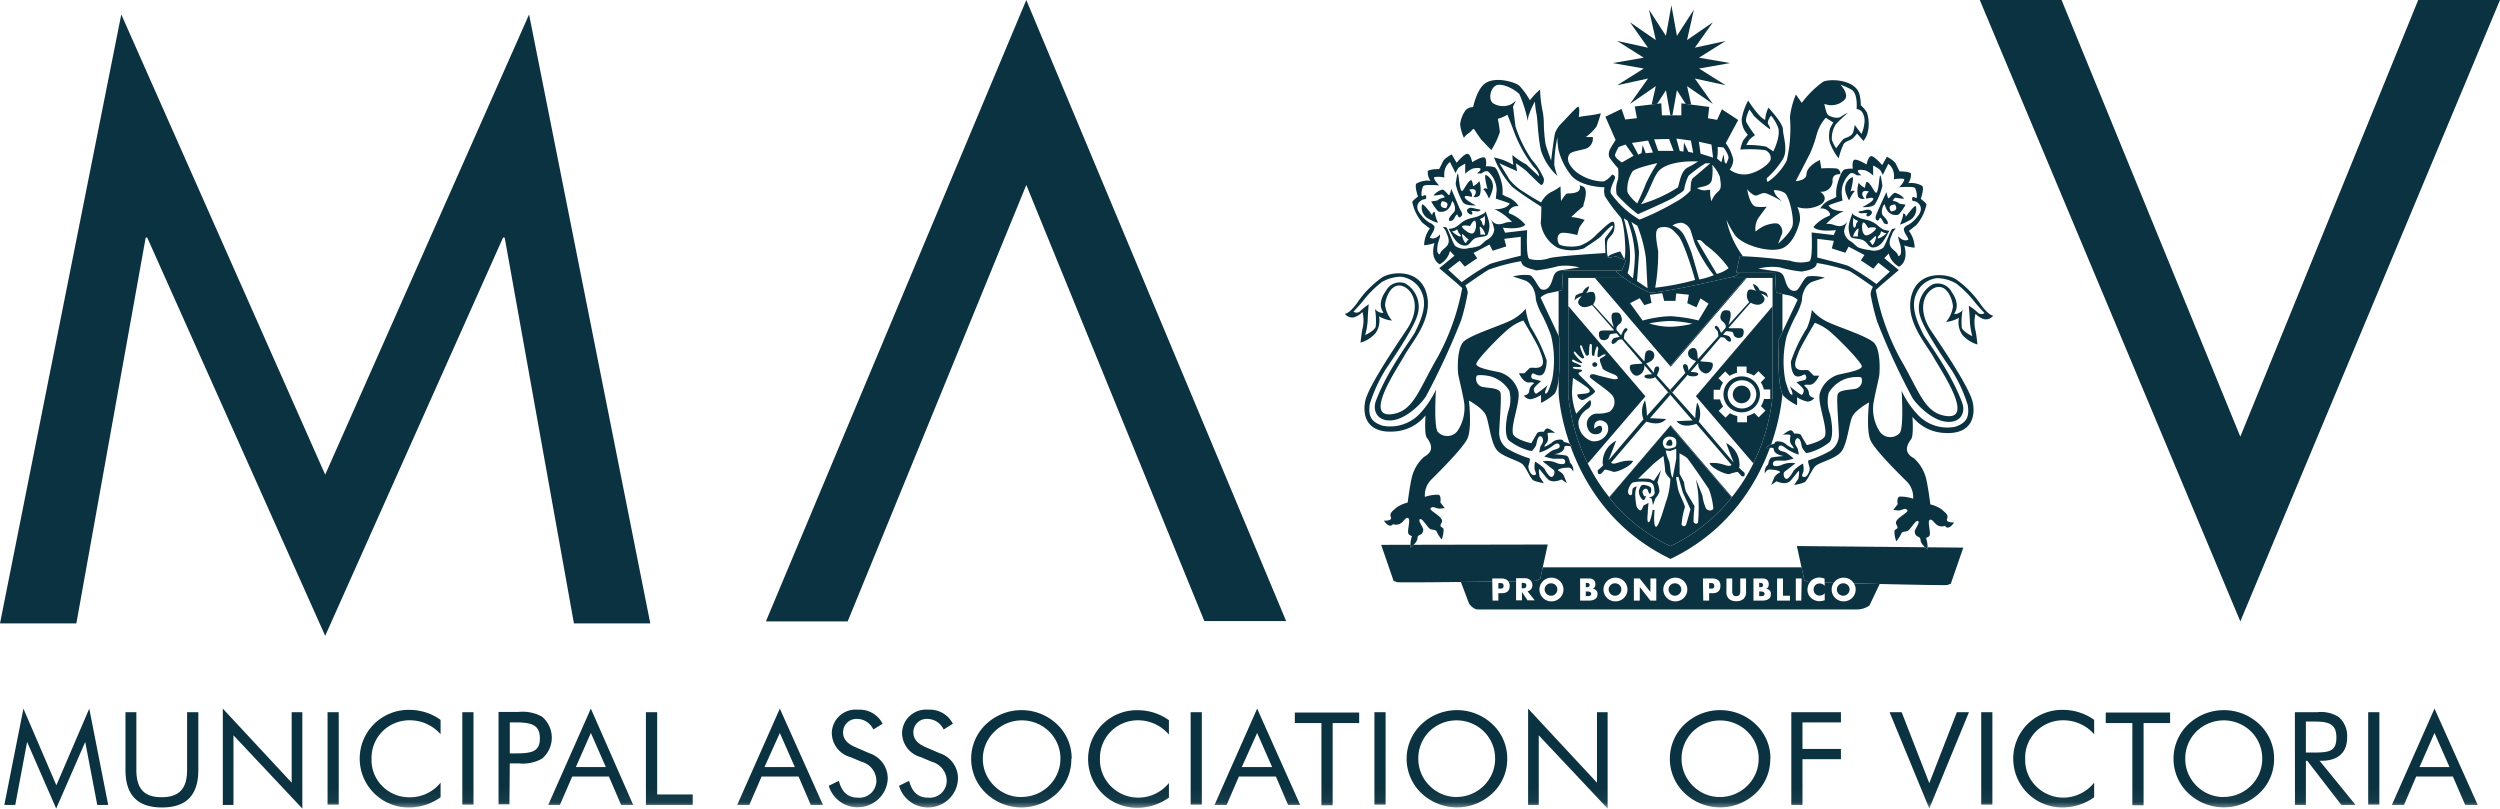 <svg xmlns="http://www.w3.org/2000/svg" xmlns:xlink="http://www.w3.org/1999/xlink" width="173" height="56" viewBox="0 0 173 56">
    <defs>
        <path id="a" d="M0 56.951h173.422V.477H0z"/>
    </defs>
    <g fill="none" fill-rule="evenodd">
        <path fill="#0B3240" d="M22.503 32.847L8.393 1 0 43.139h5.284l4.798-26.699h.106L22.503 44l12.309-27.56h.112l4.792 26.699H45L36.612 1zM167.34 0l-12.31 30.216L142.66 0H137l18.03 43L173 0zM71.02 0L53 43h5.66l12.36-30.199 12.32 30.175H89z"/>
        <g transform="translate(0 -1)">
            <path fill="#0B3240" d="M115.589 38.797a12.015 12.015 0 0 1-4.235-3.365l4.229-4.975 4.247 4.969a12.054 12.054 0 0 1-4.241 3.37m4.418-18.671l-.47.11h1.266l-5.228 6.098.038.044 5.26-6.142h1.788v1.952l-5.308 6.23.851.995-.846-.994 5.309-6.23v6.143a13.414 13.414 0 0 1-1.338 4.73l.005.006a12.73 12.73 0 0 1-1.48 2.324l-4.247-4.968-4.253 4.974a12.614 12.614 0 0 1-1.477-2.317l-.003.004a13.545 13.545 0 0 1-1.35-4.753v-8.096H112.386a9.326 9.326 0 0 1-.508-.4c-.025-.026-.018-.067.01-.117h-3.726l-.07 1.36s-.084.022-.236.058v3.102l.047.1c-.009.297.077 1.8-.047 2.89v.992s.074 1.509.77 3.504c.063.042.113.095.126.163l-.069-.007c.92 2.55 2.853 5.833 6.905 7.789h.03c3.993-1.928 5.925-5.143 6.86-7.677-.07.01-.146.02-.237.022.026-.131.182-.208.321-.251.641-1.826.762-3.248.78-3.5-.39-.856-.235-3.369-.251-3.763l.253-.534v-2.62c-.29-.066-.436-.105-.436-.105l-.077-1.36h-2.516c-.089.123-.192.216-.31.244"/>
            <path fill="#0B3240" d="M113.867 28.423l-5.344-6.253 5.339 6.26zM120.22 30.219v-.43a1.56 1.56 0 0 1-.503-.198l-.312.308-.472-.465.307-.308a1.592 1.592 0 0 1-.213-.488h-.442v-.662h.437c.04-.175.11-.342.206-.494l-.312-.308.472-.47.306.307c.153-.099.323-.17.502-.21v-.435h.666v.43c.18.035.352.102.507.198l.313-.308.471.465-.306.308c.1.151.171.318.213.493h.442v.657h-.436c-.04.175-.11.342-.207.495l.313.307-.472.47-.307-.307a1.53 1.53 0 0 1-.501.21v.435h-.673zm2.447-1.889v-6.142l-5.309 6.23.846.994 3.125 3.65a13.413 13.413 0 0 0 1.338-4.732zM115.978 31.445c.03.11.053.401-.053.477-.106.075-.56.192-.702.081a.495.495 0 0 1-.135-.494.449.449 0 0 1 .501-.29c.195 0 .36.116.39.226zm.472 3.632l.531 1.163s-.253.93-.307 1.069c-.053.14-.224.14-.306 0 .023-.405.098-.805.224-1.191.03-.163-.413-.96-.472-1.285-.06-.325-.142-.796-.142-.796l.165-.052.307 1.092zm.272-2.406c.165.14 1.533 2.174 1.533 2.174.163.434.266.887.307 1.348-.083.192-.366.163-.502 0a3.158 3.158 0 0 1-.253-.9l-.448-1.134s.112.634.141.849c.065.723.065 1.45 0 2.173a.172.172 0 0 1-.107.056.175.175 0 0 1-.199-.149c.001-.353.025-.707.07-1.058l-.59-1a2.717 2.717 0 0 1-.135-.656l-.307-.58-.012-1.425c.175.089.342.19.502.302zm-1.245.186a2.773 2.773 0 0 1-.206-.68l.318.03.407-.157v.697l-.242 1.301c-.165-.057-.165-1.028-.277-1.19zm-.112 2.639c-.195.546-.59 2.045-.785 1.952-.194-.093-.082-1.162-.082-1.162h-.135s-.148.883-.284.854c-.136-.029-.053-.557-.053-.691 0-.134.053-.657.053-.657-.097.062-.2.117-.306.163-.083.029-.136.36-.248.36-.112 0-.225-.14-.284-.302a5.231 5.231 0 0 1-.082-.773c-.004-.2.034-.397.112-.581a.597.597 0 0 0-.254.11c-.082.082-.059.332-.082.413-.024.081-.136.157-.248-.029-.112-.186.136-.686.307-.767.35-.07.709-.08 1.061-.03.443.03.413.442.443.716.03.273-.39.36-.39.36l.195.081.083.442.17-.47c.126-.134.22-.293.279-.466a1.918 1.918 0 0 0-.143-.633l.254-.854-.501.743a1.981 1.981 0 0 1-.277-.139 4.059 4.059 0 0 0-.814 0s.696-.68.95-.924c.253-.244.807-.657.807-.657s.113.762.113 1 .365.581.365.581c-.018.46-.093.917-.224 1.36zm-4.011-.064a12.009 12.009 0 0 0 4.235 3.365 12.063 12.063 0 0 0 4.24-3.37l-4.246-4.97-4.229 4.975zM113.784 22.112l.502-.15-.112-.565.854-.11.13.535h.785l.053-.518.873.093-.112.582.637.29.277-.622.56.366-.696 1.163a10.67 10.67 0 0 0-1.946-.297 8.258 8.258 0 0 0-1.917.303l-.873-1.203.667-.343.318.476zm1.805 1.5a4.977 4.977 0 0 1-1.468-.233 8.719 8.719 0 0 1 1.468-.168 8.541 8.541 0 0 1 1.522.191 7.182 7.182 0 0 1-1.522.21zm-.015 2.721l5.229-6.098h-1.267c-1.33.31-4.89 1.117-5.427.988a8.965 8.965 0 0 1-1.722-.988h-2.018l5.205 6.098z"/>
            <path fill="#0B3240" d="M109.23 30.138a1.45 1.45 0 0 1 .65-.855.46.46 0 0 0 .176-.58c-.041-.1-.979.93-.979.93a4.456 4.456 0 0 1-.295-1.5c.018-.395.07-.976.07-.976.357.213.702.444 1.033.691.437.442-.395.384-.69.442-.159.023.142.5.401.366.189-.076.802-.448.779-.581-.024-.134-1.05-1.058-1.127-1.192-.077-.133.23-.14.23-.244 0-.104-.454-.07-.59-.145-.135-.076.054-.11.054-.11s.495.052.483-.035c-.011-.087-.395-.221-.519-.273-.224-.093-.058-.204-.058-.204.165.098.339.182.518.25.242.076.03-.134.03-.134a2.717 2.717 0 0 1-.478-.546c-.053-.157.077-.104.077-.104s.407.494.543.464c.135-.029.07-.127.07-.127-.11-.218-.199-.446-.266-.68-.028-.18.13-.053.13-.053s.237.704.342.675a.253.253 0 0 0 .137-.07s.023-.53.053-.68c.029-.151.158 0 .158 0a6.304 6.304 0 0 0 0 .65c.03.187.171.076.171.076.018-.215.076-.427.171-.622.048-.058.1.157.1.157s-.106.53-.029.581c.077.053.302-.185.443-.185.241-.018-.018.15-.26.278-.147.093.1.518.13.675.03.156.749.406.856.459.105.052.205.133.205.238 0 .105-.335.058-.335.058s-.968-.22-1.18-.296c-.212-.076-.425-.041-.425.122 0 .162 1.421 1.005 1.628 1.4a.812.812 0 0 1-.283 1.046 2.181 2.181 0 0 1-.837.117.715.715 0 0 0-.696.854c.135.633.59.604.772.552a.347.347 0 0 0 .236-.5c-.123-.203-.502.14-.502.14a.77.77 0 0 1 .036-.378.452.452 0 0 1 .59-.145c.265.093.378.348.319.703a.999.999 0 0 1-1.11.68c-.6-.194-.985-.77-.931-1.39zm4.632-1.709l-5.339-6.259v6.16a13.557 13.557 0 0 0 1.35 4.754l.004-.005-.003-.007 3.988-4.643zM115.723 28.163l1.081-1.245c-.053.128.63.203.708 0 .077-.203-.496-.157-.525-.185l.543-.623a.632.632 0 0 0 .424.715c.318.128.69-.436.543-.697-.07-.117-.832-.082-.837-.145l1.403-1.645c.083 0 .26 0 .325.087.39.459.519.094.277-.145-.077-.076-.401-.1-.43-.134l.211-.232c.138.006.273.023.408.052.111 0 .07.203.182.314a.423.423 0 0 0 .484.052c.154-.087.206-.493.059-.581-.148-.087-.867 0-.967-.058l1.528-1.743c.235.11.59.244.842 0 .255-.245.066-.448-.123-.628.186.04.355.135.484.273a.84.84 0 0 0-.112-.32 1.885 1.885 0 0 0-.466-.185.703.703 0 0 0-.45-.442c.026.176.098.342.208.482 0 0-.395-.185-.55-.04a.73.73 0 0 0 .072.813l-1.439 1.586s.354-.946 0-1.004c-.354-.06-.46.046-.543.348a.387.387 0 0 0 .171.436c.107.092.289.284.13.476l-.26.296c-.052-.104-.212-.58-.39-.476-.176.105.148.274.167.419l.035.284-1.41 1.57c-.053 0 0-.547-.171-.698-.171-.15-.537 0-.519.331 0 .238.236.413.555.512l-.537.662c0-.034 0-.494-.26-.442-.26.053.03.512.047.61l-1.053 1.177.155.173zM113.967 29.777a5.47 5.47 0 0 0-.13-1.08 1.544 1.544 0 0 0-.112 1.319l-2.418 2.841s.283-.697.525-1.36a1.693 1.693 0 0 0-.92 1.657c.177-.04-.348.39-.348.39a.384.384 0 0 0 .029.22c.059.11.224 0 .224 0l.237-.267c.191.026.379.075.56.145.224.094 1.32-.418 1.391-.75-.926-.093-1.226.349-1.521.128l2.436-2.842c.083 0 .89.366 1.374-.18-.838-.058-1.109-.052-1.115-.058l1.409-1.621-.155-.178-1.466 1.636z"/>
            <path fill="#0B3240" d="M110.357 26.384a.17.17 0 0 0 .178-.163.171.171 0 0 0-.178-.151.165.165 0 0 0-.171.15v.007c.004.09.08.16.171.157M115.477 31.84c.13.024.236.013.248-.11.011-.122-.024-.28-.136-.313-.112-.036-.283.191-.283.313 0 .128.04.087.171.11M114.167 35.165c.084 0 .112-.245.084-.384-.03-.14-.455-.25-.59-.22-.137.028-.195.25-.248.382a.798.798 0 0 0 .248.634c.141.082.194-.11.194-.11s.082-.227 0-.14c-.083.088-.194-.198-.194-.302 0-.105.141-.191.141-.191s.135-.053.194.028c.06.081.089.303.171.303M120.55 29.266h-.006a.983.983 0 0 1-.99-.97.983.983 0 0 1 .984-.983.983.983 0 0 1 .997.97.983.983 0 0 1-.986.983m1.24-.982a1.254 1.254 0 0 0-1.269-1.238 1.253 1.253 0 0 0-1.256 1.25 1.253 1.253 0 0 0 1.262 1.237h.006a1.254 1.254 0 0 0 1.257-1.25"/>
            <path fill="#0B3240" d="M120.523 27.688a.612.612 0 0 0-.616.608c0 .335.276.607.616.607.34 0 .616-.272.616-.607a.612.612 0 0 0-.616-.608M103.757 41.348h-.07v.383h.07c.148 0 .29.012.29-.185 0-.198-.13-.198-.29-.198M127.55 41.365a.427.427 0 0 0-.436.4v.02a.438.438 0 0 0 .437.44h.012a.444.444 0 0 0 .43-.46.433.433 0 0 0-.442-.4M105.338 41.336h-.036v.378h.036c.135 0 .283-.006.283-.192s-.148-.186-.283-.186M111.761 41.365a.433.433 0 0 0-.442.4v.013a.444.444 0 0 0 .442.447h.018a.438.438 0 0 0 .418-.46.427.427 0 0 0-.436-.4M110.003 41.481c0-.145-.13-.145-.236-.145h-.029v.297h.047c.106 0 .218-.006.218-.152M109.78 41.93h-.042v.324h.053c.118 0 .319.012.319-.156 0-.169-.2-.169-.33-.169M107.331 41.365a.433.433 0 0 0-.442.4v.013a.444.444 0 0 0 .442.447h.019a.438.438 0 0 0 .418-.46.427.427 0 0 0-.437-.4M115.902 41.365a.427.427 0 0 0-.437.4v.02a.438.438 0 0 0 .437.44h.012a.444.444 0 0 0 .43-.46.433.433 0 0 0-.442-.4M121.776 41.93h-.04v.324h.053c.117 0 .318.012.318-.156 0-.169-.2-.169-.33-.169"/>
            <path fill="#0B3240" d="M124.649 42.562h-.378v-1.534h.407l-.03 1.534zm-.785 0h-.89v-1.534h.407v1.197h.483v.337zm-1.91 0h-.614v-1.534h.59c.277 0 .466.105.466.401a.32.32 0 0 1-.171.314l.016.002c.194.026.33.202.302.394 0 .319-.306.423-.59.423zm-1.127-.668a.674.674 0 0 1-.165.54.75.75 0 0 1-.513.17.759.759 0 0 1-.514-.17.672.672 0 0 1-.165-.54v-.866h.401v.808c0 .198 0 .418.278.418.277 0 .277-.22.277-.418v-.808h.4v.866zm-2.33.157h-.225v.511h-.406l-.024-1.534h.62c.36 0 .59.145.59.506 0 .36-.201.517-.555.517zm-2.536.563a.826.826 0 0 1-.86-.79.823.823 0 0 1 .8-.848h.002a.826.826 0 0 1 .86.79.824.824 0 0 1-.802.848zm-1.345-.052h-.407l-.737-.941v.941h-.407v-1.534h.4l.744.936v-.936h.407v1.534zm-2.795.052a.826.826 0 0 1-.86-.79.824.824 0 0 1 .8-.848.826.826 0 0 1 .861.79.824.824 0 0 1-.8.848zm-1.865-.052h-.613v-1.534h.59c.277 0 .466.105.466.401a.32.32 0 0 1-.171.314l.016.002c.194.026.33.202.302.394 0 .319-.307.423-.59.423zm-2.565.052a.827.827 0 0 1-.861-.79.824.824 0 0 1 .802-.848.826.826 0 0 1 .86.79.824.824 0 0 1-.8.848zm21.021-.848a.824.824 0 0 1-.802.848.826.826 0 0 1-.86-.79.8.8 0 0 1 .148-.492l-.633-.018.006.231a.434.434 0 0 0-.354-.168.404.404 0 0 0-.413.424.398.398 0 0 0 .419.413.439.439 0 0 0 .348-.163v.482a1.132 1.132 0 0 1-.354.07.859.859 0 0 1-.59-.227.732.732 0 0 1-.248-.58.792.792 0 0 1 .182-.516c-.168-.007-.218-.012-.105-.013l-.295-.111-.196-.895h-17.906l-.17.79-.307.14c.154.001.01.005-.335.013.054.072.093.159.093.277a.414.414 0 0 1-.336.436l.5.628h-.5l-.384-.581v.581h-.407v-1.324l-.539.009a.489.489 0 0 1 .097.304c0 .36-.2.517-.555.517h-.23v.511h-.4l-.02-1.316c-.692.009-1.438.019-2.172.026l.57 1.511s.288.39.59.39h26.252c.307 0 .605-.093.856-.268l.712-1.493-1.787-.043c.073.116.12.25.125.397z"/>
            <path fill="#0B3240" d="M122 41.481c0-.145-.123-.145-.235-.145h-.03v.297h.047c.107 0 .218-.006.218-.152M118.338 41.348h-.065v.383h.065c.147 0 .289.012.289-.185 0-.198-.13-.198-.29-.198M103.262 41.028h.62c.227 0 .394.067.492.202l.54-.009v-.21h.59c.194 0 .35.066.443.193.346-.008.49-.012.335-.013l.306-.14.171-.79.343-1.58-9.276.018c-.116.115-.227.19-.227.19-.004-.063.002-.126.004-.19l-2.027.005.867 2.51a.47.47 0 0 1 .213.07c.05.029 2.186.014 4.438-.012l2.171-.026-.003-.218zM133.211 38.87l-8.869-.085.323 1.476.197.895.295.11c-.114.002-.064.007.104.014.017-.02.024-.047.043-.066a.845.845 0 0 1 .955-.169l.006.269.633.018a.829.829 0 0 1 1.39.037c.573.014 1.18.03 1.787.043 2.348.054 4.652.096 4.701.07a.477.477 0 0 1 .213-.07l.872-2.516-2.474-.024c0 .049.007.097.004.146 0 0-.083-.059-.18-.148M114.663 26.976c.017-.104.307-.552.047-.61-.26-.058-.26.407-.26.436l-.542-.657c.319-.098.56-.273.56-.511a.327.327 0 0 0-.056-.253.34.34 0 0 0-.469-.078c-.164.145-.111.697-.164.697l-1.41-1.569c.006-.058.018-.14.035-.285.017-.145.342-.325.165-.424-.177-.099-.336.378-.389.482-.006 0-.26-.296-.26-.296-.165-.192.024-.384.13-.477a.38.38 0 0 0 .165-.441c-.082-.297-.176-.413-.537-.349-.36.064 0 .982 0 1.011l-1.438-1.586a.73.73 0 0 0 .07-.814c-.159-.145-.549.035-.549.035.11-.139.18-.303.207-.476a.704.704 0 0 0-.449.441c-.162.038-.32.099-.466.18a.886.886 0 0 0-.087.35.932.932 0 0 1 .483-.274c-.183.186-.366.424-.118.633.248.21.601.082.838-.035l1.527 1.744c-.094.058-.808-.03-.961.058-.153.087-.094.488.053.581.157.084.351.061.484-.058.111-.11.076-.308.188-.308.134-.028.27-.048.407-.058l.212.238c-.035.035-.353.052-.436.128-.241.238-.112.61.283.151.065-.093.242-.093.318-.093l1.41 1.65c-.011.065-.767.024-.837.146-.147.256.224.825.536.697a.644.644 0 0 0 .431-.715l.537.622c-.023.03-.596-.011-.519.186.077.198.755.128.707 0l.924 1.065.155.179 1.54 1.778c0 .006-.276 0-1.114.052.483.553 1.297.186 1.38.186l2.436 2.842c-.3.215-.596-.22-1.527-.128.076.326 1.173.843 1.397.75a2.4 2.4 0 0 1 .554-.145l.237.267s.165.11.224 0a.335.335 0 0 0 0-.215s-.52-.43-.348-.39a1.675 1.675 0 0 0-.914-1.656c.241.663.519 1.354.519 1.354l-2.42-2.836a1.53 1.53 0 0 0-.11-1.325 6.353 6.353 0 0 0-.131 1.087l-1.588-1.777-.155-.174-.905-1.013zM115.282 7.247l.308 1.732h.14l.313-1.732.608.94.38.049-.286-1.274 1.787 1.232-1.25-1.76 2.13.464-1.841-1.156 2.153-.378-2.153-.372 1.84-1.157-2.129.465 1.25-1.76-1.787 1.232.472-2.104-1.174 1.813-.383-2.115-.378 2.115-1.173-1.813.472 2.104-1.788-1.232 1.25 1.76-2.134-.465 1.84 1.157-2.147.372 2.146.378-1.84 1.156 2.135-.465-1.25 1.761 1.788-1.232-.285 1.266.381-.046z"/>
            <path fill="#0B3240" d="M111.225 17.69c.04-.215.377-.424.448-.68.07-.256.111-.703-.113-.663-.224.041-.784.622-1.043.843-.321.36-.726.637-1.18.808-.555.145-1.393.035-1.469-.128-.13-.285-.118-.57.095-.715.212-.145 1.18.11 1.18.11l.147-.528s.277-.401.371-.517a3.316 3.316 0 0 0-.931-.198c.264-.263.544-.511.837-.744a.927.927 0 0 1 .06-.285c.11-.366.223-.988-.113-1.098l-.212-.081a.342.342 0 0 1-.201.482c-.371.145-.631.035-.743.145a3.92 3.92 0 0 0-.337.477l-.035-1.023c-.205.16-.43.294-.666.401-.29.169-.525.417-.673.715 0 0-.648-.355-1.18-.715a3.844 3.844 0 0 1-1.02-.877c-.189-.332-.69-1.122-.69-1.122l1.227.552-.088-.552s.578.39.725.535c.148.145.89.883 1.002.953.113.07.254-.169.207-.442a4.759 4.759 0 0 0-.837-1.302 9.017 9.017 0 0 1-1.122-2.29l-.17-1.383c.078-.145.15-.294.212-.447 0 0-.042.11-.336.29-.404.198-.883.171-1.262-.07-.336-.26-.189-.993.182-1.214.372-.22 1.245.192 1.64.581.265.601.463 1.229.59 1.872.007-.111.02-.222.042-.332.115-.354.265-.696.448-1.022.015.283.05.564.105.842.077.238.095 1.61.319 2.563.22.668.61 1.268 1.132 1.743-.096-.25-.169-.509-.218-.772a9.96 9.96 0 0 1 .218-1.907c-.002.296.023.593.077.884.154.61.434 1.184.82 1.685.65.895 2.36.895 2.36.895-.044.209-.032.425.035.628.321.509.682.993 1.08 1.447.26.366.37 2.196.306 2.661a1.069 1.069 0 0 1-.047.227l-.289-.523s-.737.197-.814.349c-.076.15-.153-.675-.076-1.058zm1.403-1.418c.302.78.473 1.601.507 2.435-.015.521-.06 1.041-.135 1.557a3.483 3.483 0 0 1-.372-.366c.301-.953.206-2.051-.26-3.795l.26.169zm.678.349c.286.718.484 1.467.59 2.231.036.552.113 2.092.113 2.092l-.727-.494s.13-1.633.137-1.999a6.81 6.81 0 0 0-.532-2.098c.135.098.274.187.419.268zm1.735.093c.624-.059.837.342 1.08.58.376.39 1.031 2.5 1.179 3.08-.904.251-1.828.43-2.76.535a13.81 13.81 0 0 0 .206-2.528c-.26-1.412-.171-1.615.295-1.667zm1.345-.297a.864.864 0 0 1 .59.494c.076.221.223.715.3.936a9.847 9.847 0 0 0 1.321 2.196 5.54 5.54 0 0 1-1.008.297s-.46-1.616-.537-1.854a10.48 10.48 0 0 0-.519-1.209 1.515 1.515 0 0 0-.802-.674c.195-.124.422-.189.655-.186zm1.675 1.558c.602.44 1.13.97 1.562 1.574-.24.193-.52.332-.82.407 0 0-1.055-1.778-1.373-2.33.294-.07.323.081.63.349zm.389-4.493c.066-.356.08-.72.04-1.08.231.254.414.548.537.865 0 .256.172.733-.111.97-.223.186-.39.427-.484.698a2.387 2.387 0 0 1-.089-.79c-.241-.035-.43.145-.913-.128.5-.145.872-.128 1.02-.535zm-.773-1.848l-.112-.825.867.192.112.907-.867-.274zm-.861.942c-.53.232-.608 1.209-.708 1.395a9.673 9.673 0 0 1-2.565 1.162c.483-.587.784-1.656 1.15-2.191.654-.918 2.813-.767 2.813-.767-.223.145-.453.28-.69.4zM113.3 15.08s-.655-.535-.69-.86c-.024-.473.1-.941.353-1.343.171-.261 1.729-.587 1.729-.587-.301.458-.569.935-.802 1.43-.119.36-.59 1.36-.59 1.36zm-1.062-2.842s-.549-.331-.472-.552c.068-.18.151-.352.248-.517l.477-.169.55.779-.803.459zm3.262-1.622l.312.826h-1.062l-.282-.802 1.032-.024zm-1.116.936l-.5.052-.213-.558-.076.547-.225.11-.437-.813 1.116-.163.335.825zm2.785.023l-.336-.07-.301-.644-.036.627-.259-.04-.23-.86 1.003.139.159.848zm2.436.395a3.773 3.773 0 0 1-.147.367l-.113-.11-.076-.547-.148.546-.3-.256c.047-.264.06-.534.04-.801l.408.034s.413.547.336.767zm1.952 2.557c.242-.063.371-.22.673-.145.375.153.736.338 1.079.552l-.336-.331a.908.908 0 0 1-.224-.442c.26-.014.52.05.743.186.33.215.655 1.732.56 2.232-.094.5-1.002 1.284-1.002 1.284s.182-.505.259-.674a.633.633 0 0 0-.225-.68c-.17-.128-.742 0-1.043.145a3.105 3.105 0 0 0-.555.367 1.395 1.395 0 0 1 .183-.919c.154-.22.59-.802.59-.802a2.796 2.796 0 0 1-.744 0c-.424-.075-.59-1.104-.59-1.104l-.034-.11s.424.505.666.441zm.65-3.382a6.44 6.44 0 0 0-1.358-.11c.063-.134.138-.263.224-.384.115-.11.239-.209.372-.296a7.72 7.72 0 0 1-.596-.895c-.112-.256.207-.883.207-.883.111.141.216.288.312.441.35.34.725.652 1.121.936 0 0 .042-.11-.112-.331-.154-.221.183-.622.183-.622.183.222.334.468.448.732.295.581-.295 1.744-.295 1.744s-.319-.221-.507-.332zm5.414-3.22c.407-.365-.26-1.063-.26-1.063.257.088.506.199.743.332.484.255.372 1.354.372 1.354a.514.514 0 0 1 .413.255c.116.207.162.445.13.68-.024.273-.094.54-.207.79l-.466-.627c-.023.175-.06.348-.112.517-.13.326-.584.366-.69.477-.106.11-.484.621-.484.621a2.77 2.77 0 0 1-.294-.58 1.813 1.813 0 0 1 .26-1.064 8.39 8.39 0 0 1 .854-.808 2.031 2.031 0 0 0-.483.262c-.26.18-.744 0-.891-.11-.147-.111-.26-.774-.26-.774a1.3 1.3 0 0 0 1.375-.261zM111.2 18.853l.63-.104.69.273-.294.697h-.339c-.027.05-.035.09-.01.116a9.01 9.01 0 0 0 2.23 1.39c.539.128 4.098-.679 5.428-.989l.471-.11c.117-.028.22-.121.31-.244h-.174l.26-1.163c.07.003.138.01.209.014a6.545 6.545 0 0 1-1.142-2.524 7.3 7.3 0 0 0 .59 1.058c.519.697 2.271 1.208 3.162.953.89-.256 1.267-1.61 1.338-1.976a1.87 1.87 0 0 0-.182-.918c.349.113.723.125 1.08.034.589-.145.813-.383.813-.639 0-.255-.313-.459-.313-.459a.759.759 0 0 0 .856-.808c0-.453.536-.4.536-.4a.344.344 0 0 0-.283-.398l-.03-.004a8.256 8.256 0 0 0-1.002 0l-.095-.58s-.908.394-.932.987c0 .442-.743.477-.743.477s.82-1.575 1.003-1.941c.183-.416.332-.846.448-1.285a2.85 2.85 0 0 1 .632-1.162l.519.331c-.086.13-.161.266-.224.407a2.03 2.03 0 0 0-.036.913c.14.42.354.814.63 1.162.08-.34.192-.67.338-.988.147-.22.5-.256.648-.407a2.72 2.72 0 0 0 .284-.325l.448.511c.112-.143.2-.304.26-.476a2.46 2.46 0 0 0-.03-1.5 2.084 2.084 0 0 0-.42-.494 2.695 2.695 0 0 0-.064-.645c-.189-1.133-2.011-1.209-2.53-.988a6.798 6.798 0 0 0-1.487 1.47l-.407-.58a5.614 5.614 0 0 0-.412 1.574 9.73 9.73 0 0 1-.225 3.005 4.037 4.037 0 0 1-1.303 1.464c-.106-.035-.07-.255-.07-.255a6.2 6.2 0 0 0 1.113-1.32c.373-.656 0-1.61 0-2.051 0-.442-1.002-1.505-1.002-1.505-.134.262-.21.549-.225.842-.412-.127-1.18-1.336-1.18-1.336a4.202 4.202 0 0 0-.447 1.267c-.013.407.14.802.424 1.098 0 0-.2.238-.312.384-.1.204-.168.42-.207.645a9.052 9.052 0 0 1 1.693.035.58.58 0 0 1 .408.621c0 .29-.968 1.029-1.77 1.064a1.645 1.645 0 0 1-1.068-.337c.16-.196.248-.44.248-.692a3.004 3.004 0 0 0-.52-1.133l.862-1.604-1.127-.744-.33.732-.637-.11.089-.785-1.247-.161-.38-.05-.302-.038v.83h-1.345l-.041-.83-.287.034-.381.046-1.172.14.153.808-.809.093-.258-.732-1.116.54.708 1.61s-.224.331-.336.552a.768.768 0 0 0-.112.622c.185.277.393.54.62.785.024.25.024.504 0 .755a1.808 1.808 0 0 0-.095 1.064c.443.498.935.95 1.469 1.354 0 0 2.36-1.029 2.565-1.21.207-.18.59-.33.637-.516a3.33 3.33 0 0 1 .295-.93c.369-.32.763-.61 1.18-.866h.33s-.973.848-1.18 1.005c-.206.157-.164.75-.2.901a4.236 4.236 0 0 1-1.044.785c-.791.463-1.618.868-2.471 1.208a6.352 6.352 0 0 1-1.97-1.795c-.154-.221.183-.826.26-1.046.076-.221-.19-.274-.19-.274s-.371.477-.666.477a3.176 3.176 0 0 1-1.864-.697c-.59-.547-.59-.913-.443-1.163.148-.25.744-.261 1.227-.441a.74.74 0 0 0 .408-.773h-.484c.284-.205.535-.452.743-.732.112-.256.301-.913.301-.913-.258.063-.52.112-.784.145-.337.035-.744.11-.744.11s.113-.807-.077-.697c-.188.11-1.002 1.03-1.15 1.163-.175.18-.313.39-.406.622-.077.203-.283 1.923-.283 1.923s-.33-.883-.39-1.162c-.063-.424-.101-.85-.112-1.279a4.845 4.845 0 0 0-.112-1.098 7.884 7.884 0 0 1-.148-1.377 5.418 5.418 0 0 0-.707.75c-.2-.363-.444-.7-.726-1.006-.295-.256-1.657-.662-2.36-.169-.59.396-.842 1.65-.842 1.65a.677.677 0 0 0-.526.222c-.21.29-.34.631-.372.988.04.317.128.626.26.918.088-.133.202-.245.337-.331.259-.18.3-.401.406-.221.106.18.448.662.448.662l.708.733c.247-.39.445-.808.59-1.244a6.617 6.617 0 0 0-.147-.918c.236-.062.461-.16.666-.29 0 0 .26.62.484 1.243a9.354 9.354 0 0 0 1.339 2.382c.413.401.365.64.365.64l-.884-.826a5.123 5.123 0 0 1-.926-.621c-.076-.146.035.662.035.662a4.99 4.99 0 0 0-.672-.331 5.193 5.193 0 0 0-.666-.186c.289.74.71 1.423 1.244 2.016.631.518 2.03 1.395 2.03 1.395s0 .808-.043 1.099c.09.732.528 1.38 1.18 1.743a2.78 2.78 0 0 0 1.823.035c.183-.145.967-.622 1.18-.843.212-.22.778-.877.813-.697.036.18-.554.767-.554.918 0 .083.022.531.035.948l.107-.007v.35z"/>
            <path fill="#0B3240" d="M136.83 22.595a4.299 4.299 0 0 0-.59-.442s.076.808.076 1.133c.026.33.081.656.165.976 0 0-.63-.296-.725-.58a4.738 4.738 0 0 1 .058-1.233.584.584 0 0 1-.188.169c-.201.11-.26.128-.407.087 0 0 .518-.546-.166-1.5-.24-.472-.794-.7-1.303-.534a1.87 1.87 0 0 0-.873 2.22c.278 1.005 2.023 3.487 2.176 3.72.476.756.85 1.571 1.116 2.423.13.86-.113 1.243-.874 1.499a2.81 2.81 0 0 1-2.678-.936 6.121 6.121 0 0 1-1.026-1.557s.16 2.435-.112 2.906a.888.888 0 0 1-1.45-.163 2.875 2.875 0 0 1-.408-1.65c0-.35.39-1.89.425-2.162.036-.274.112-1.848-.407-2.29-.519-.442-2.36-1.029-3.109-1.377a3.24 3.24 0 0 1-1.15-.86c-.051.43-.165.85-.336 1.249a10.723 10.723 0 0 0-1.114 2.324c0 .367.093.971.406 1.03.313.057.502-.204.59-.111.089.093.112.33-.059.366-.17.035-.555.145-.555.145s.485.407.502.535c.017.128-.053.366-.183.331a6.554 6.554 0 0 1-.766-.581s.26.581.147.581c-.112 0-.195-.064-.46-.953a7.157 7.157 0 0 1 .089-3.098c.18-.482.39-.954.63-1.412.189-.334.332-.692.425-1.063a1.594 1.594 0 0 1 .148-.68 1.17 1.17 0 0 1 .5-.581c.225-.087.933-.308.933-.308a3.083 3.083 0 0 0-1.18-.093c-.295.128-.59.9-.779.97-.188.07-.465.058-.672-.383-.206-.442-.13-.843-.725-.936l-1.245-.186c.485-.126.99-.156 1.486-.087.495.138 1 .235 1.51.29.29-.058 1.033-.139 1.05-.592.766.12 1.52.304 2.253.552.431.238 1.635 1.098 1.635 1.098a1.178 1.178 0 0 0-.166.517c.114.63.263 1.253.448 1.866a48.645 48.645 0 0 0 2.436 5.277c.26.441 1.304 1.54 2.306 1.667 1.003.128 1.41-.58 1.15-1.301-.795-2.18-2.524-4.4-2.712-4.783-.372-.767-.891-1.848-.466-2.766a1.765 1.765 0 0 1 1.451-1.081c.458.011.907.138 1.303.366.465.358.883.772 1.244 1.232.154.215.727.82.727.82a.37.37 0 0 1-.502-.07zm-8.364 5.291a.021.021 0 0 0-.007.003c-.43.11-1.227.058-1.303.441-.077.384.094 2.29.094 2.75.007.445-.214.865-.59 1.115-.465.264-.957.48-1.468.645-.148 0 0 .384.035.529.036.145-.13.662-.39.64-.26-.024-.052-.257-.035-.42.02-.17.005-.344-.041-.51a2.658 2.658 0 0 0-.63.476c-.054.087-.296.552-.485.581-.189.029-.295-.384-.148-.494l.744-.581a1.607 1.607 0 0 0-.95.11c-.153.076-.536.151-.59 0-.052-.15.036-.273.201-.29.165-.018.466 0 .59 0 .124 0 .484-.11.631-.146a3.753 3.753 0 0 0-.519-.406c-.171-.105-.59-.11-.537-.35.054-.237.265-.156.46 0 .284.217.606.378.95.477 0 0-.035-.255-.071-.383-.035-.128-.171-.238-.189-.424-.017-.186.13-.436.284-.273.152.162.147.476.218.621.075.124.162.241.259.35a1.49 1.49 0 0 0 .466-.111 3.8 3.8 0 0 0 1.18-.657c.294-.46.112-1.54 0-1.964a2.448 2.448 0 0 1-.077-1.43c.285-.489.75-.85 1.298-1.011.33-.087.89-.128.967-.035a.578.578 0 0 1-.347.747zm-2.709-10.359l1.145.14-.141.523.938.302.223-.424 1.098.58-.248.367.861.58.354-.412.79.616-.932.855a18.028 18.028 0 0 0-1.94-1.25c-.378-.15-2.148-.581-2.148-.581v-1.296zm.62-1.029c.342-.382.762-.69 1.233-.9-.13.029-.879.011-1.073-.39.324-.133.966-.33.966-.33s-.058-.373-.058-.582a1.77 1.77 0 0 1 .59-1.296c.2-.099.46.134.46.134h.318c-.648-.512.136-.372.271-.343.202.083.385.206.537.36v-.697c.16.078.312.172.455.279.09.114.16.241.211.377l.384-.772c.137.105.245.243.313.4.081.216.106.448.07.675.22-.053.448-.065.673-.035.189.07-.3.58-.3.58s.955-.075 1.079.042c.124.116.211.802.059.697-.325-.22-.272.215-.177.215.282-.023.872.43.282 1.093-.16.215-.36.398-.59.54a.657.657 0 0 0-.33.256c-.035.296.313.639.313.773-.183.122-.46.052-.696-.221-.04.168.136.511.165.75.03.238.065.58-.165.621-.135-.517-.932-.465-.454-1.458a.786.786 0 0 1 .253-.413c.03-.052-.105-.047-.223 0-.119.046-.478 1.162-.638 1.302a1.11 1.11 0 0 1-.943.145 3.25 3.25 0 0 1-.72-.157c-.188-.07-.383-.343-.59-.453a.882.882 0 0 1-.442-.698c.05-.24.128-.473.23-.697l-.036.058a.593.593 0 0 1-.643.28c-.282-.042-.365-.17-.784-.135zm10.735 5.637a6.914 6.914 0 0 0-1.77-1.818c-.637-.39-2.435-.582-2.996.912-.672 1.807.914 3.522 1.44 4.463.524.941 2.99 4.527.737 4.068-1.374-.279-1.74-1.732-3.002-3.894a16.296 16.296 0 0 1-1.717-4.8l.413-.372 1.18-1.005-1.003-.825.312-.326c.092.392.35.727.708.918.726-.424.36-1.47.36-1.47.232.083.474.133.72.151a1.99 1.99 0 0 0-.401-1.162c.124-.087.33-.25.519-.401.35-.411.592-.903.701-1.43-.03-.11-.395-.383-.395-.383s.265-.761.094-.9a1.546 1.546 0 0 0-.961-.187.97.97 0 0 0 .183-.674c-.006-.035-.224-.14-.778-.14 0 0-.142-.255-.254-.505-.112-.25-.626-.511-.626-.511l-.33.58s-.53-.621-.749-.621c-.218 0-.33.581-.33.581s-.595-.372-.82-.331c-.224.04-.13.622-.13.622a1.63 1.63 0 0 0-.59.058c-.194.081-.419.761-.483 1.023a2.283 2.283 0 0 0-.07.865c-.112.072-.231.132-.355.18a1.47 1.47 0 0 0-.761.634c.442-.087.808.372.637.494-.43.164-.812.431-1.108.779.324.383 1.556.215 1.556.215l-.153.343-1.527-.18s.1 1.888-.16 1.999c-.44.116-.907.1-1.338-.047a32.799 32.799 0 0 0-3.253-.306c-.07-.003-.14-.011-.21-.014l-.26 1.163h2.69l.077 1.36s.145.038.437.105l.342.075c.265.034.512.15.708.33l-1.05 2.214-.255.536c.017.394-.138 2.906.252 3.763.024.054.05.102.08.142.278.258.593.473.937.64v-.553c.216.14.456.24.708.297a.593.593 0 0 0 .484-.256s-.372-.04-.372-.331a.661.661 0 0 0-.307-.483s-.1-.128.313-.093c.413.035.701-.633.701-.633h-.377l-.33-.331c-.154-.146-.526.058-.82-.146-.295-.203-.035-.761.112-1.162.148-.401 1.114-2.017 1.114-2.017.319.118.62.281.891.483.502.366 2.36 2.243 2.36 2.528 0 .284-1.191.47-1.634.58a1.915 1.915 0 0 0-1.269 1.28c-.182.668.49 2.179.372 2.905-.064.413-1.273.686-1.273.686s-.331-.54-.402-.686c-.07-.145-.483-.11-.483-.11a.367.367 0 0 0-.184-.221c-.129-.07-.59.302-.59.302.162-.02.324-.02.485 0 .124.035-.124.395.124.703.247.308.194.337-.342 0a.76.76 0 0 0-.479-.232c-.377-.07-.377.157-.377.157s-.105.013-.222.05c-.139.043-.295.12-.32.251.09-.002.167-.013.236-.022.108-.013.197-.016.264.052-.017.436.69.511.69.511s-.636.058-.825.1c-.189.04-.253.487-.253.487a.674.674 0 0 0-.225.622c.165-.366.366-.261.513-.261.148 0 .703.098.484.215a.846.846 0 0 0-.336.296l-.225.546.372-.256s.59.291.92 0c.142-.116.478-.586.59-.697.112-.11 0 .512 0 .512l-.294.441c.237-.033.471-.092.695-.174.23-.122.484-.802.743-1.098.26-.297 1.416-.518 1.823-1.03.407-.51.53-1.87.744-2.382.211-.511 1.18-1.028 1.18-1.028s-.219 1.946.11 2.644c.332.697 2.048 2.382 2.531 2.859.292.316.439.736.408 1.162a2.684 2.684 0 0 0-.938-.15c-.224.069-.13.528-.13.528l-.307.395.295.035c.3.035.49-.215.672-.035.184.18-.979.616-.754 1 .224.383-.083.267-.13.459-.006.244.037.488.13.715.116-.142.219-.294.306-.454.077-.255.23-.186.448-.255.218-.07.56-.773.744-.698.183.076-.225.552-.225.733.047.47.384.255.402.58.01.19.174.379.31.504.097.09.18.148.18.148.003-.05-.003-.098-.004-.146 0-.191-.021-.381-.08-.563-.088-.175.213-.059.242-.35.03-.29-.2-.958.03-.999.23-.04.378.634 1.015.43.259.372.63-.238.63-.238s-.613.035-.483-.256c.13-.29-.207-.476-.39-.656a2.375 2.375 0 0 0-.772-.337s-.141-1.151-.289-1.773a2.801 2.801 0 0 0-.838-1.412c-.348-.198-.796-.546-.206-1.32.195-.243.095-1.557.095-1.557a2.995 2.995 0 0 0 1.969 1.099c2.136.244 2.401-1.122 2.207-2.08-.195-.96-1.9-3.517-2.868-4.946-.966-1.43-.548-2.592.143-2.958.92-.47 1.35.83 1.35 1.272a2.09 2.09 0 0 1-.478 1.052c.317-.033.622-.132.897-.29-.092.413-.004.845.242 1.191.274.313.635.541 1.038.657 0 0-.071-.692-.136-.96a2.421 2.421 0 0 1 0-1.161c.161.17.364.298.59.372a.63.63 0 0 0 .637-.256s-.23.075-.82-.698zM98.343 29.522a2.807 2.807 0 0 1-2.678.935c-.761-.255-1.003-.639-.874-1.505.267-.849.64-1.661 1.115-2.417.148-.233 1.894-2.714 2.177-3.72a1.87 1.87 0 0 0-.873-2.22 1.086 1.086 0 0 0-1.304.535c-.69.953-.164 1.5-.164 1.5-.148.04-.213.023-.413-.088a.52.52 0 0 1-.183-.168c.072.406.09.82.053 1.232-.089.285-.726.58-.726.58.087-.317.144-.642.17-.97 0-.354.072-1.162.072-1.162-.194.134-.38.282-.555.442a.369.369 0 0 1-.5.07s.571-.605.724-.826c.364-.456.781-.868 1.245-1.226a2.76 2.76 0 0 1 1.303-.366c.65.07 1.207.485 1.451 1.08.425.92-.094 2-.466 2.767-.188.384-1.916 2.604-2.718 4.783-.23.72.177 1.43 1.18 1.302 1.002-.128 2.046-1.227 2.305-1.668a49.544 49.544 0 0 0 2.437-5.277c.186-.614.335-1.24.448-1.871a1.157 1.157 0 0 0-.17-.512s1.208-.86 1.639-1.098c.724-.257 1.47-.452 2.229-.581.023.459.767.535 1.032.64a9.452 9.452 0 0 0 1.51-.291 3.693 3.693 0 0 1 1.486.087l-1.244.186c-.596.093-.519.494-.726.935-.206.442-.483.46-.672.384-.188-.076-.483-.843-.778-.97a3.083 3.083 0 0 0-1.18.092s.708.215.926.308c.23.132.41.337.507.582.096.214.146.445.147.68.092.371.236.73.426 1.063.233.458.44.93.619 1.412a7.157 7.157 0 0 1 .088 3.098c-.265.889-.353.953-.466.953-.112 0 .154-.582.154-.582-.24.214-.496.408-.767.582-.13.04-.201-.192-.183-.326.018-.133.502-.534.502-.534s-.396-.11-.56-.146c-.166-.035-.142-.273-.054-.366.088-.093.277.169.59.11.312-.058.406-.662.406-1.028a11.027 11.027 0 0 0-1.114-2.325c-.17-.399-.284-.819-.336-1.25a3.237 3.237 0 0 1-1.15.861c-.75.349-2.584.936-3.109 1.377-.525.442-.454 2.017-.413 2.29.042.273.431 1.813.431 2.162a2.877 2.877 0 0 1-.407 1.65.887.887 0 0 1-1.451.162c-.271-.47-.113-2.905-.113-2.905a6.383 6.383 0 0 1-1.025 1.558m2.807-8.996l-.938-.872.797-.616.353.413.861-.581-.253-.367 1.103-.58.224.43.938-.303-.141-.523 1.143-.14v1.308s-1.77.43-2.146.581c-.675.373-1.323.79-1.94 1.25m-1.08-3.8c-.1 0-.224-.036-.224 0a.785.785 0 0 1 .253.412c.478.993-.319.941-.46 1.458-.242-.04-.188-.383-.159-.621.029-.239.206-.558.165-.75-.236.273-.513.343-.696.22.012-.133.348-.476.313-.772a.664.664 0 0 0-.33-.256c-.231-.14-.431-.324-.59-.54-.608-.663-.024-1.093.282-1.093.095.006.148-.442-.176-.215-.153.105-.07-.564.053-.697.123-.134 1.085-.04 1.085-.04s-.49-.507-.306-.582c.226-.03.456-.018.677.035a1.265 1.265 0 0 1 .071-.674.967.967 0 0 1 .313-.401l.383.773c.051-.136.123-.264.212-.378.143-.107.295-.2.455-.28v.698a1.64 1.64 0 0 1 .53-.36c.143-.03.927-.169.278.343h.312s.266-.233.466-.134c.37.333.585.802.59 1.296-.018.204-.058.581-.058.581s.637.198.966.331c-.194.39-.943.419-1.073.39.47.213.89.52 1.233.9-.419-.034-.502.094-.784.134a.594.594 0 0 1-.643-.279.436.436 0 0 1-.041-.058c.102.225.18.458.235.698a.88.88 0 0 1-.442.697c-.23.11-.43.383-.59.453-.232.08-.475.132-.72.151-.32.1-.667.048-.943-.14-.16-.139-.537-1.3-.637-1.3m2.112 10.285c.07-.093.637-.052.966.035a2.23 2.23 0 0 1 1.298 1c.118.473.091.97-.076 1.43-.113.423-.302 1.504 0 1.963.35.288.749.51 1.18.657.146.062.3.099.46.11.1-.107.188-.223.264-.348.071-.145.066-.46.219-.622.153-.163.3.087.283.273-.017.186-.154.297-.189.424-.035.128-.07.384-.07.384.341-.099.662-.26.944-.477.2-.156.412-.238.465 0 .054.239-.365.245-.536.35-.187.12-.362.257-.526.407.154.034.513.145.637.145h.59a.197.197 0 0 1 .103.019c.103.048.147.17.098.271-.053.15-.436.075-.59 0a1.579 1.579 0 0 0-.95-.105l.744.581c.147.11.041.523-.148.494-.189-.029-.43-.488-.484-.58a2.925 2.925 0 0 0-.637-.477c-.04.169-.053.344-.035.517.018.163.224.4-.035.418-.26.018-.425-.494-.39-.639.036-.145.183-.535.036-.535a7.456 7.456 0 0 1-1.47-.639 1.313 1.313 0 0 1-.589-1.116c0-.459.171-2.36.094-2.748-.076-.39-.878-.332-1.303-.442l-.006-.002a.578.578 0 0 1-.347-.748M97.826 38.7c.124-.122.254-.29.263-.46.018-.331.354-.105.401-.581 0-.186-.407-.657-.225-.733.184-.075.526.628.744.698.218.07.372 0 .449.255.087.16.19.313.306.454.093-.23.137-.474.13-.72-.047-.187-.354-.07-.13-.454.224-.384-.938-.82-.755-1 .183-.18.372.07.673.035l.295-.035-.307-.395s.094-.459-.13-.529a2.681 2.681 0 0 0-.938.151 1.545 1.545 0 0 1 .407-1.162c.483-.482 2.194-2.168 2.53-2.86.336-.69.112-2.643.112-2.643s.968.517 1.18 1.028c.213.512.33 1.872.743 2.383.413.511 1.564.732 1.823 1.029.259.296.507.976.743 1.098.225.083.458.141.696.174l-.295-.441s-.112-.622 0-.512c.112.11.448.581.59.698.336.29.926 0 .926 0l.372.255-.224-.546a.85.85 0 0 0-.337-.296c-.218-.117.337-.221.484-.221.148 0 .342-.099.513.267a.675.675 0 0 0-.224-.622s-.065-.447-.254-.488c-.188-.04-.825-.099-.825-.099s.708-.075.69-.511c.1-.099.236-.055.432-.036.023.002.044.006.069.007-.013-.068-.063-.12-.125-.163-.162-.108-.418-.14-.418-.14s0-.226-.377-.156a.76.76 0 0 0-.478.232c-.537.337-.59.308-.342 0 .247-.308 0-.668.118-.703.162-.02.327-.02.49 0 0 0-.46-.372-.59-.302a.394.394 0 0 0-.19.22s-.406-.034-.482.111c-.077.145-.396.686-.396.686s-1.21-.273-1.274-.686c-.118-.726.554-2.237.372-2.935a1.914 1.914 0 0 0-1.269-1.284c-.442-.104-1.633-.29-1.633-.581 0-.29 1.857-2.168 2.36-2.528.272-.204.574-.367.895-.482 0 0 .968 1.615 1.116 2.016.147.401.406.953.111 1.163-.295.209-.672 0-.82.145l-.336.331h-.372s.29.668.703.634c.412-.035.312.087.312.087a.68.68 0 0 0-.306.488c0 .29-.372.331-.372.331.109.159.29.254.483.256.252-.058.492-.158.708-.297v.552c.343-.165.66-.38.938-.639.142-.195.227-.572.278-1.016.124-1.088.038-2.591.047-2.889l-.047-.1-1.25-2.649c.192-.18.438-.296.7-.331.241-.05.42-.091.55-.122.152-.036.235-.058.235-.058l.07-1.36h4.065l.295-.697-.69-.274-.631.105v-.349l-.107.007c-.575.034-3.48.214-3.916.365a2.353 2.353 0 0 1-1.339.041c-.259-.11-.16-1.993-.16-1.993l-1.526.18-.154-.349s1.233.175 1.551-.209a2.682 2.682 0 0 0-1.103-.779c-.17-.122.195-.58.637-.494a1.457 1.457 0 0 0-.766-.633 2.077 2.077 0 0 1-.349-.18c.033-.29.008-.584-.07-.866-.065-.262-.29-.942-.484-1.023a1.63 1.63 0 0 0-.59-.058s.095-.581-.13-.622c-.223-.04-.82.331-.82.331s-.111-.58-.335-.58c-.225 0-.744.621-.744.621l-.336-.581s-.508.261-.62.511c-.111.25-.253.506-.253.506-.554 0-.772.104-.779.14-.028.239.038.48.184.673a1.564 1.564 0 0 0-.968.186c-.165.14.1.901.1.901s-.365.273-.395.384c.107.527.349 1.019.702 1.43.189.15.395.313.519.394-.251.338-.391.744-.4 1.163.245-.02.486-.07.718-.151 0 0-.366 1.046.36 1.47.36-.194.618-.53.708-.924l.312.331-1.049.866 1.18 1.005.406.367a16.116 16.116 0 0 1-1.71 4.8c-1.263 2.167-1.628 3.62-3.002 3.9-2.253.458.212-3.127.737-4.069.525-.941 2.111-2.656 1.44-4.463-.561-1.493-2.36-1.302-2.997-.912-.7.492-1.3 1.11-1.77 1.819-.59.773-.82.697-.82.697.14.202.388.303.631.256.226-.074.43-.201.59-.372.095.382.095.78 0 1.162-.064.262-.135.959-.135.959a2.178 2.178 0 0 0 1.038-.657c.237-.339.325-.758.242-1.162.273.16.58.26.897.29a2.11 2.11 0 0 1-.478-1.051c0-.442.43-1.744 1.35-1.273.685.366 1.103 1.528.142 2.958-.961 1.43-2.672 3.987-2.867 4.945-.195.96.071 2.325 2.206 2.08a2.997 2.997 0 0 0 1.97-1.097s-.106 1.313.095 1.557c.59.773.141 1.122-.207 1.32-.415.378-.707.87-.838 1.411-.147.622-.288 1.744-.288 1.744a2.439 2.439 0 0 0-.773.343c-.183.18-.52.366-.39.656.13.29-.483.256-.483.256s.372.581.63.238c.632.204.785-.476 1.016-.43.23.047 0 .71.03 1 .029.29.329.174.241.348-.054.167-.074.34-.079.514-.002.063-.009.126-.004.19 0 0 .111-.076.227-.191"/>
            <path fill="#0B3240" d="M100.07 15.406s-.253 0-.341-.134c-.089-.133.065-.348.065-.348s.247.017.341.133c.095.116-.064.349-.064.349m.406-.465c.036-.145.372.517.113.773-.673.662-.113.686.03.418.336-.656.188.058.447-.122.26-.18 0-.424-.088-.645-.088-.22-.554-1.296-.554-1.296s-.095.512-.183.424c-.089-.087-.342-.424-.454-.366a1.135 1.135 0 0 0-.59.401c.27 0 .59-.075.59-.075a.42.42 0 0 1 .17.174c.077.07-.253.04-.46.221-.053.058-.46.07-.454.105.006.034.407.674.525.691.118.018.702.128.908-.703M102.13 15.214c-1.14-.581-.826-.773-.296-.581.118-.227-.17-.5-.17-.5s.365-.128.448.064c.082.192-.154.436-.154.436s.348.07.46-.169c.073-.31.055-.635-.053-.935a1.019 1.019 0 0 1-.424.348s-.053-.406-.13-.406c-.236.005-.555.807-.65.75-.276-.18-.176-2.267-.43-.495.1.443.267.869.496 1.261.182.28.902.227.902.227M102.165 15.627c.182.035.46-.117.112-.151-.154-.012-.431-.14-.59-.082-.419.169.053.529.17.436 0 0 .078-.093 0-.157-.111-.087.125-.081.308-.046M100.472 17.004a.378.378 0 0 0 .2-.035.9.9 0 0 1 .183-.093.995.995 0 0 0 .077.215c.047.076.147.134.153.244.006.11-.3-.075-.395-.15a1.9 1.9 0 0 1-.218-.181m1.25-.354c.083-.146.218-.378.319-.378.159.017.136.744-.107.866-.241.122-.772-.372-.766-.46.006-.087.324-.104.554-.028m-.282 1.168c-.107 0-.29-.454-.266-.582.023-.127.23.204.46.332a.913.913 0 0 0-.194.25m1.008-1.122c.112.046.36.453.319.552a.774.774 0 0 0-.319 0c0-.261-.113-.598 0-.552m.141-.622a.36.36 0 0 0 .148-.145c.015.095.025.19.03.285 0 .122-.03.47-.113.4-.082-.07-.082-.18-.112-.26a.881.881 0 0 0-.13-.187.634.634 0 0 1 .177-.093m-1.21 1.924c.32.011.408-.366.698-.506.288-.14.795-.064.878-.29.254-.669.036-.988-.154-1.599-.005.152-.229.227-.477.343-.248.117-.56.128-.838.256-.163.07-.312.166-.442.285a1.9 1.9 0 0 1-.401.273c-.128.043-.26.07-.396.081.248.39.508 1.14 1.133 1.157M129.037 14.755s-.235-.233-.153-.43c.083-.198.442-.07.442-.07s-.29.273-.165.5c.53-.18.844 0-.295.581.023-.012.72.052.896-.227.23-.391.399-.814.502-1.255-.254-1.778-.154.308-.43.488-.095.058-.414-.75-.65-.75-.076 0-.13.407-.13.407a1.074 1.074 0 0 1-.43-.348 1.712 1.712 0 0 0-.047.935c.106.244.46.169.46.169M129.196 15.958c.118.093.59-.267.172-.436-.184-.058-.46.082-.59.082-.348.034-.071.186.111.15.101-.017.408-.017.307.047-.1.064 0 .157 0 .157M130.79 15.278c.087-.116.341-.128.341-.128s.154.215.065.343c-.088.128-.343.134-.343.134s-.152-.233-.064-.349m-.926.953c.266.18.118-.534.454.122.112.268.673.25 0-.418-.253-.256.077-.918.112-.773.213.831.79.72.909.703.118-.017.519-.657.524-.691.007-.035-.4-.047-.454-.105-.189-.18-.513-.151-.407-.22a.423.423 0 0 1 .17-.175s.314.075.59.075c-.14-.255-.59-.4-.59-.4-.11-.059-.37.273-.453.365-.082.093-.177-.424-.177-.424s-.502 1.075-.59 1.296c-.088.221-.259.529-.088.645M128.4 16.208a.751.751 0 0 1 .183.093 1.21 1.21 0 0 0-.136.186c-.023.081.007.192-.106.261-.112.07-.112-.279-.112-.4.005-.096.014-.19.03-.286a.37.37 0 0 0 .141.146m.165 1.168a.774.774 0 0 0-.319 0c-.04-.099.208-.506.319-.552.113-.047-.024.29 0 .552m.39-.976c.1 0 .236.232.318.377.23-.075.548-.058.555.03.006.087-.526.58-.767.458-.242-.122-.265-.848-.107-.865m1.139.825c.034-.071.06-.145.077-.221a.766.766 0 0 1 .177.093c.064.03.135.042.206.035a2.288 2.288 0 0 1-.219.186c-.094.07-.4.255-.395.145.006-.11.1-.168.154-.238m-.536.726a.899.899 0 0 0-.195-.256c.218-.127.436-.447.46-.325.023.122-.16.581-.265.581m-1.364-2.22c-.188.61-.406.93-.152 1.598.082.233.553.14.878.29.325.152.378.507.696.507.62-.018.885-.768 1.132-1.157a1.781 1.781 0 0 1-.4-.081 1.877 1.877 0 0 1-.395-.273 1.742 1.742 0 0 0-.443-.285c-.247-.128-.63-.151-.837-.256-.207-.104-.479-.192-.479-.343M127.958 14.871c.059-.14.295-.633.395-.592-.136-.204-.289.023-.289-.035.1-.36.242-1.017.1-.982a.884.884 0 0 0-.448 1.028c.056.203.137.398.242.581M131.68 15.79c.07.07-.136.616-.207.75.213-.06.415-.148.602-.262.39-.17.603-.59.507-1-.059-.128-.472.413-.69.71-.035.046.03-.228-.212-.198M103.038 14.743c.106-.192.187-.397.241-.61a.879.879 0 0 0-.454-1.028c-.136-.035.018.621.106.982.018.035-.153-.169-.289.035.1-.012.336.482.396.621M99.31 15.68c-.242-.03-.177.243-.213.197-.218-.297-.63-.837-.696-.71-.09.41.12.827.508 1 .19.114.393.2.607.256-.071-.128-.277-.674-.206-.744M1.876 52.343l-.82 4.358H.3l1.321-6.665L3.9 55.342l2.277-5.306 1.31 6.665H6.73l-.832-4.358-2.01 4.608zM9.437 50.286v3.992c0 1.284.525 1.889 1.74 1.889 1.215 0 1.77-.581 1.77-1.889v-3.992h.778v3.992c0 1.744-.825 2.598-2.518 2.598-1.693 0-2.525-.866-2.525-2.598v-3.992h.755zM15.418 50.036l4.766 5.125v-4.875h.737v6.665l-4.765-5.067v4.818h-.738z"/>
            <mask id="b" fill="#fff">
                <use xlink:href="#a"/>
            </mask>
            <path fill="#0B3240" d="M22.667 56.678h.773v-6.392h-.773zM28.312 50.844a2.65 2.65 0 0 0-1.858.778 2.613 2.613 0 0 0-.743 1.895c-.046 1.421 1.086 2.61 2.528 2.654.038.002.076.002.114.002a2.728 2.728 0 0 0 2.135-1.012v1.012a3.769 3.769 0 0 1-2.194.703 3.38 3.38 0 0 1-2.371-5.811 3.397 3.397 0 0 1 2.424-.942c.77.003 1.52.245 2.141.692v.993a2.834 2.834 0 0 0-2.176-.964M31.992 56.678h.773v-6.392h-.773zM35.278 53.825h.59a2.728 2.728 0 0 0 1.64-.326 1.898 1.898 0 0 0 0-2.905 2.737 2.737 0 0 0-1.64-.326h-1.369v6.393h.755l.024-2.836zm0-.691v-2.145h.395c1.127 0 1.687.18 1.687 1.11 0 .93-.59 1.035-1.687 1.035h-.395zM40.887 50.036l-2.95 6.666h.809l.85-1.965h2.541l.844 1.965h.837l-2.931-6.666zm0 1.685l1.038 2.36h-2.076l1.038-2.36zM44.697 50.286h.779v5.689h2.46v.726h-3.239zM53.964 50.036l-2.95 6.666h.838l.85-1.965h2.56l.843 1.965h.843l-2.984-6.666zm0 1.685l1.038 2.36h-2.1l1.062-2.36zM61.43 54.9c-.049 1.132-1.02 2.01-2.17 1.96a2.076 2.076 0 0 1-1.91-1.484l.701-.343c.189.779.637 1.163 1.292 1.163a1.175 1.175 0 0 0 1.303-1.191 1.38 1.38 0 0 0-1.008-1.285l-.797-.331a1.746 1.746 0 0 1-1.28-1.697 1.653 1.653 0 0 1 1.829-1.58 1.774 1.774 0 0 1 1.687.97l-.643.401a1.246 1.246 0 0 0-1.097-.733.928.928 0 0 0-.997.93c0 .46.283.785.879 1.035l.926.401c.78.25 1.303.975 1.286 1.784M66.291 54.9c-.039 1.129-1 2.013-2.146 1.974a2.07 2.07 0 0 1-1.93-1.498l.696-.343c.195.779.637 1.163 1.298 1.163a1.175 1.175 0 0 0 1.304-1.191c-.02-.6-.43-1.119-1.015-1.285l-.79-.331a1.746 1.746 0 0 1-1.286-1.697 1.66 1.66 0 0 1 1.828-1.58 1.774 1.774 0 0 1 1.687.97l-.637.401a1.253 1.253 0 0 0-1.103-.733.922.922 0 0 0-.989.846c-.002.028-.002.056-.002.085 0 .459.283.784.873 1.034l.932.401c.78.251 1.3.976 1.28 1.784M74.16 53.51a3.236 3.236 0 0 0-1.01-2.387 3.576 3.576 0 0 0-4.924 0 3.29 3.29 0 0 0 0 4.765c.657.63 1.536.984 2.453.988a3.596 3.596 0 0 0 2.472-.988c.643-.627.999-1.486.985-2.377h.023zm-3.48 2.645a2.618 2.618 0 0 1-1.882-.779 2.578 2.578 0 0 1-.785-1.865c0-.714.294-1.397.814-1.895a2.7 2.7 0 0 1 3.77 0c.508.5.79 1.181.784 1.89-.003 1.454-1.196 2.633-2.672 2.643l-.03.006zM78.725 50.844c-.7.004-1.37.284-1.858.778a2.594 2.594 0 0 0-.75 1.895c-.015.54.142 1.07.449 1.517a2.657 2.657 0 0 0 2.194 1.162 2.73 2.73 0 0 0 2.13-1.011v1.01a3.76 3.76 0 0 1-2.195.704 3.427 3.427 0 0 1-1.923-.581 3.386 3.386 0 0 1-.442-5.23 3.374 3.374 0 0 1 2.418-.942c.77.003 1.52.244 2.141.692v.994a2.818 2.818 0 0 0-2.164-.988M82.393 56.678h.773v-6.392h-.773zM86.994 50.036l-2.949 6.666h.838l.849-1.965h2.56l.843 1.965h.838l-2.979-6.666zm0 1.685l1.038 2.36h-2.1l1.062-2.36zM91.442 51.035h-1.84v-.726h4.453v.726H92.22v5.69h-.778zM95.11 56.678h.773v-6.392h-.773zM104.3 53.51a3.24 3.24 0 0 0-1.015-2.387 3.576 3.576 0 0 0-4.925 0 3.29 3.29 0 0 0 0 4.765 3.576 3.576 0 0 0 4.925 0 3.23 3.23 0 0 0 1.015-2.377zm-3.48 2.645a2.63 2.63 0 0 1-1.888-.779 2.6 2.6 0 0 1-.784-1.865 2.643 2.643 0 0 1 .76-1.895 2.706 2.706 0 0 1 3.776 0c.504.502.785 1.182.778 1.89.004 1.454-1.19 2.637-2.666 2.643l.024.006zM105.745 50.036l4.766 5.125v-4.875h.737v6.665l-4.766-5.067v4.818h-.737zM122.514 53.51c.01-.899-.357-1.763-1.015-2.387a3.576 3.576 0 0 0-4.925 0 3.29 3.29 0 0 0 0 4.765 3.576 3.576 0 0 0 4.925 0 3.252 3.252 0 0 0 1.003-2.377h.012zm-3.48 2.645a2.63 2.63 0 0 1-1.888-.779 2.641 2.641 0 0 1 0-3.754 2.7 2.7 0 0 1 3.77 0c.508.5.79 1.181.784 1.889-.004 1.452-1.192 2.631-2.666 2.644zM123.959 50.286h3.433v.703h-2.66v1.836h2.66v.71h-2.66V56.7h-.773zM130.76 50.286h.837l1.91 4.91 1.907-4.91h.837l-2.743 6.665zM137.1 56.678h.773v-6.392h-.773zM142.745 50.844c-1.447.008-2.612 1.17-2.603 2.596l.002.077a2.54 2.54 0 0 0 .442 1.517 2.666 2.666 0 0 0 2.195 1.162 2.751 2.751 0 0 0 2.135-1.035v1.012a3.772 3.772 0 0 1-2.195.703 3.41 3.41 0 0 1-1.923-.581 3.38 3.38 0 0 1-.448-5.23 3.398 3.398 0 0 1 2.424-.942 3.7 3.7 0 0 1 2.142.692v.993a2.834 2.834 0 0 0-2.171-.964M147.558 51.035h-1.84v-.726h4.453v.726h-1.835v5.69h-.778zM157.367 53.51c.01-.899-.357-1.763-1.015-2.387a3.576 3.576 0 0 0-4.924 0 3.29 3.29 0 0 0 0 4.765 3.576 3.576 0 0 0 4.924 0 3.228 3.228 0 0 0 1.015-2.377zm-3.48 2.645a2.631 2.631 0 0 1-1.888-.779 2.597 2.597 0 0 1-.778-1.865 2.633 2.633 0 0 1 .773-1.895 2.705 2.705 0 0 1 3.774 0 2.63 2.63 0 0 1 .779 1.89c.003 1.454-1.19 2.637-2.666 2.643l.006.006zM158.812 56.701h.755v-3.056h.094l2.36 3.056h.985l-2.49-3.056h.136c1.15 0 1.77-.581 1.77-1.61a1.728 1.728 0 0 0-.59-1.423 2.29 2.29 0 0 0-1.492-.326h-1.534l.006 6.415zm.755-5.77h.59c1.026 0 1.521.18 1.521 1.116 0 .935-.5 1.028-1.521 1.028h-.59v-2.144zM163.879 56.678h.773v-6.392h-.773zM168.467 50.036l-2.949 6.666h.838l.843-1.965h2.542l.85 1.965h.867l-2.99-6.666zm0 1.685l1.039 2.36h-2.077l1.038-2.36z" mask="url(#b)"/>
        </g>
    </g>
</svg>
